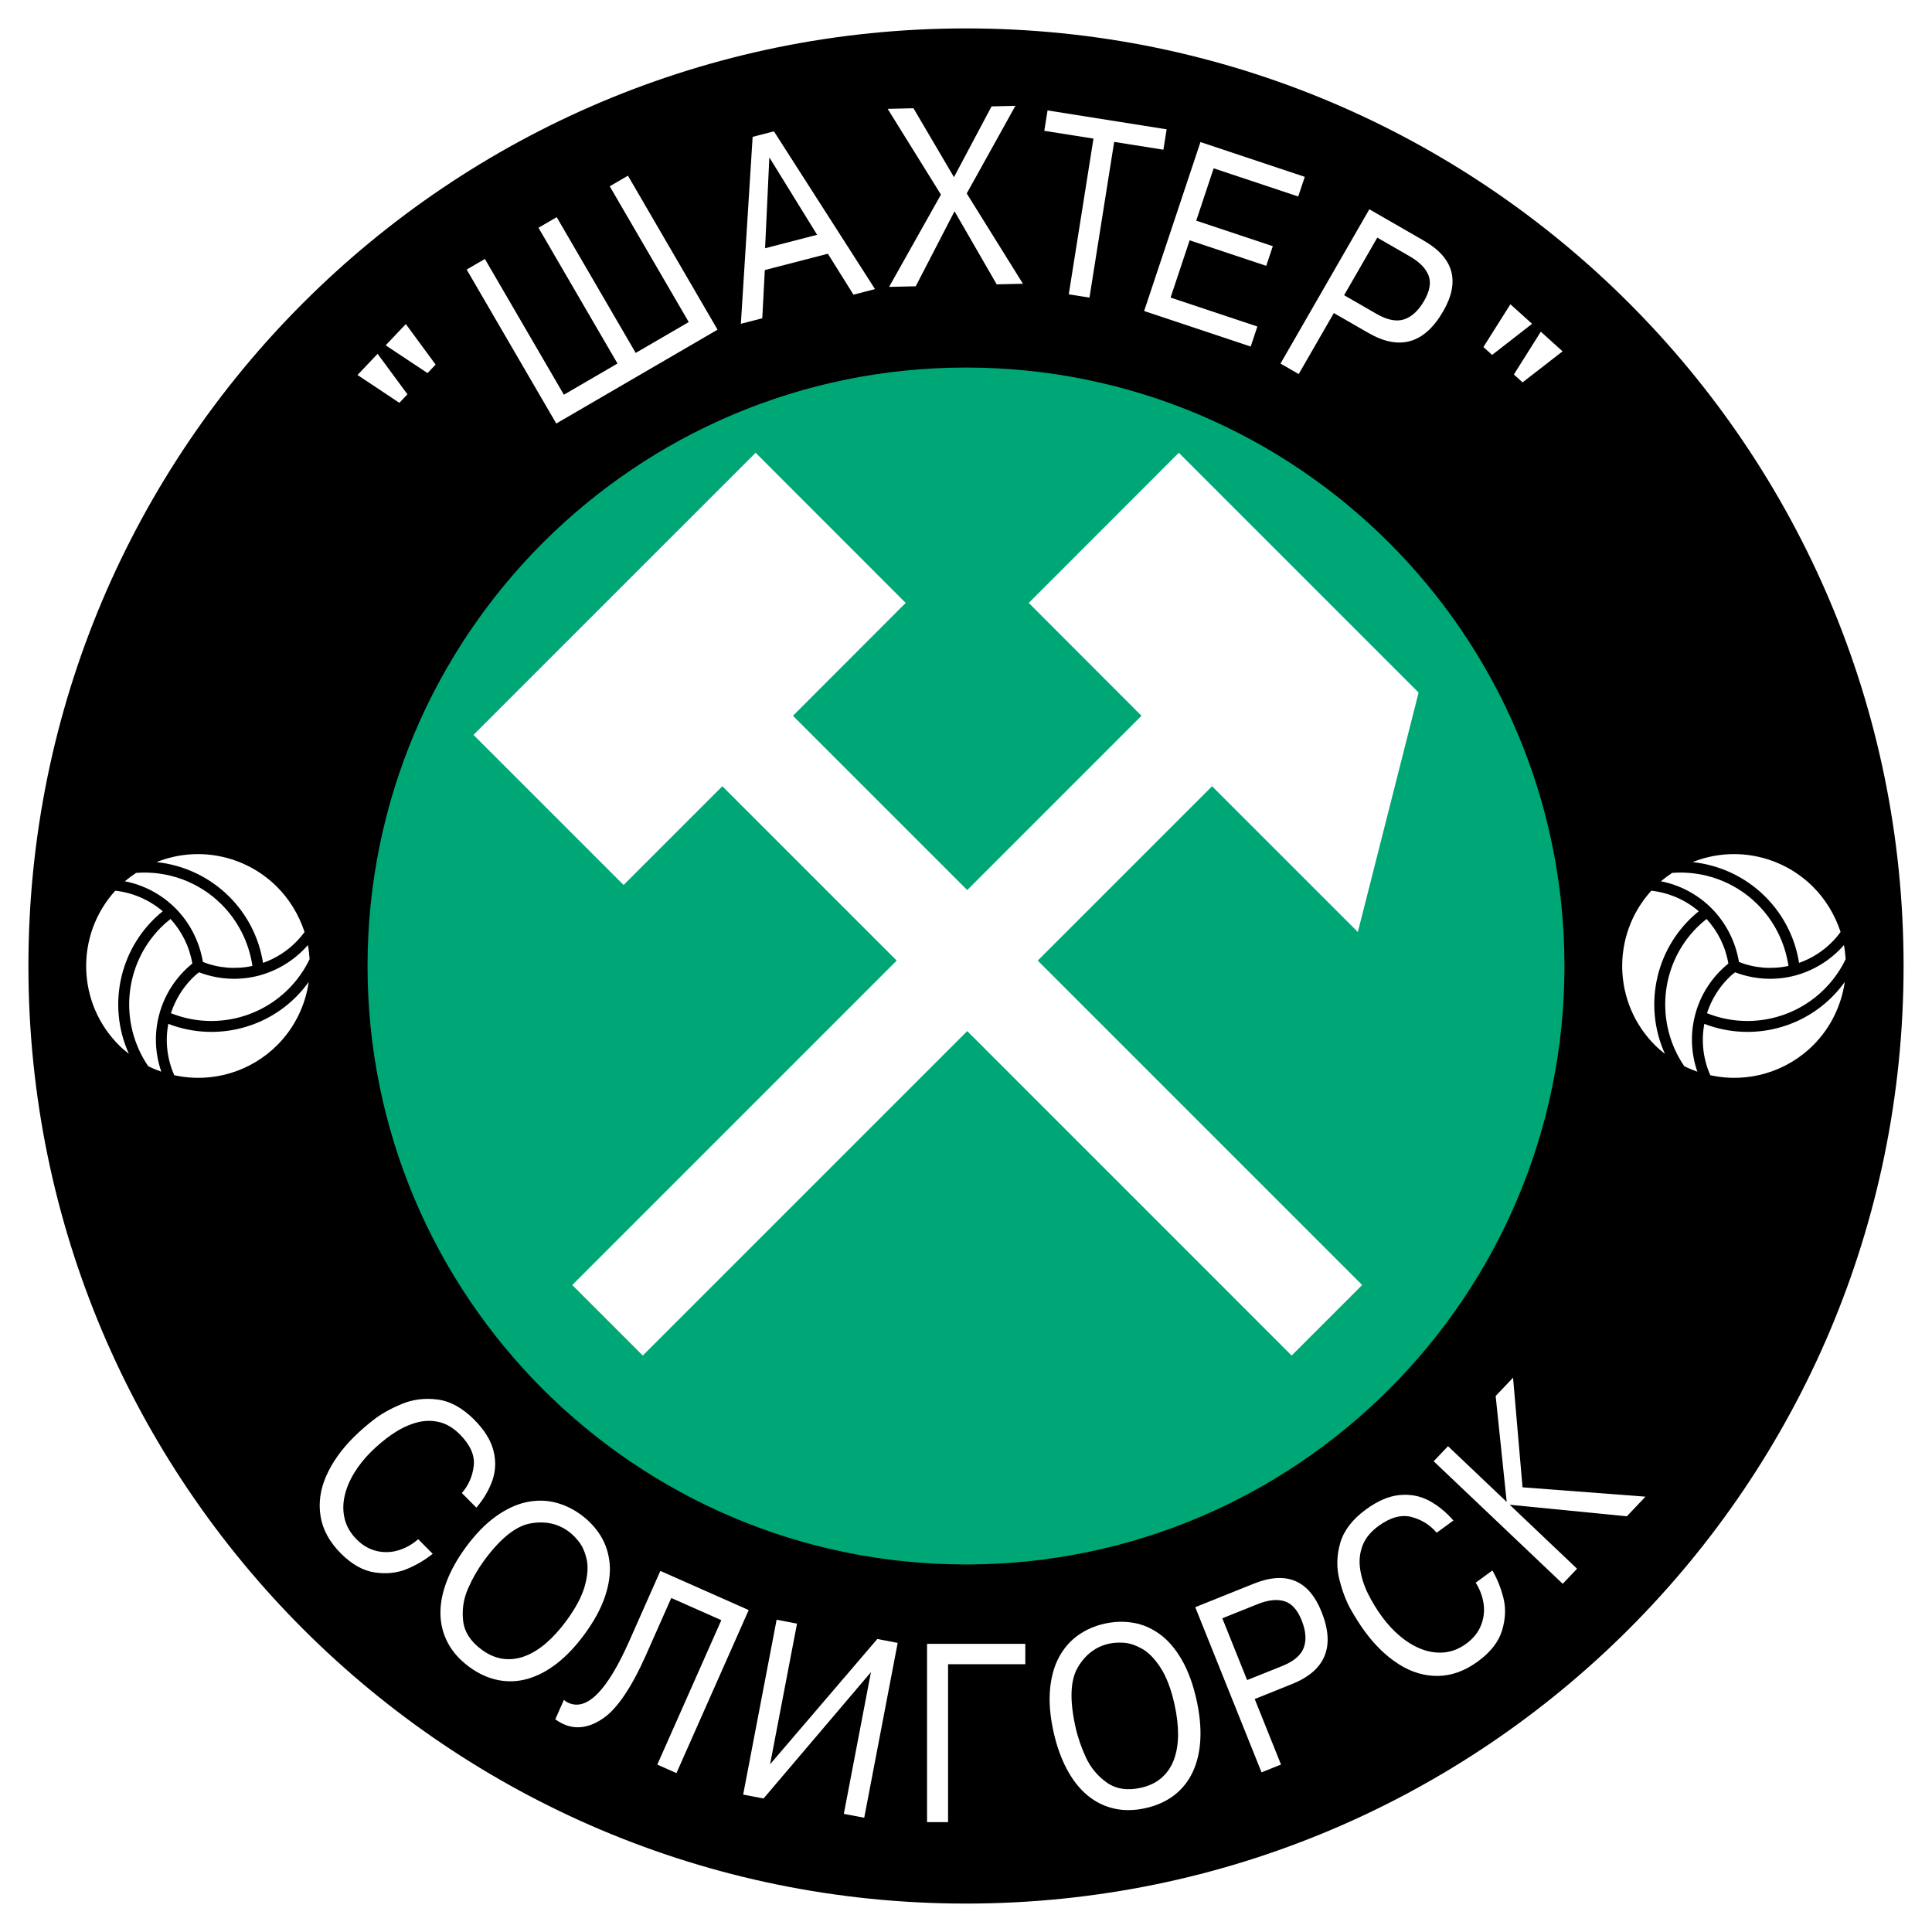 <?xml version="1.0" encoding="utf-8"?>
<!-- Generator: Adobe Illustrator 13.0.0, SVG Export Plug-In . SVG Version: 6.00 Build 14948)  -->
<!DOCTYPE svg PUBLIC "-//W3C//DTD SVG 1.0//EN" "http://www.w3.org/TR/2001/REC-SVG-20010904/DTD/svg10.dtd">
<svg version="1.0" id="Layer_1" xmlns="http://www.w3.org/2000/svg" xmlns:xlink="http://www.w3.org/1999/xlink" x="0px" y="0px"
	 width="192.756px" height="192.756px" viewBox="0 0 192.756 192.756" enable-background="new 0 0 192.756 192.756"
	 xml:space="preserve">
<g>
	<polygon fill-rule="evenodd" clip-rule="evenodd" fill="#FFFFFF" points="0,0 192.756,0 192.756,192.756 0,192.756 0,0 	"/>
	<path fill-rule="evenodd" clip-rule="evenodd" d="M96.378,189.92c51.661,0,93.543-41.881,93.543-93.542
		c0-51.662-41.882-93.543-93.543-93.543c-51.662,0-93.543,41.882-93.543,93.543C2.834,148.039,44.716,189.92,96.378,189.92
		L96.378,189.92z"/>
	<path fill-rule="evenodd" clip-rule="evenodd" fill="#00A776" d="M96.378,156.086c32.976,0,59.708-26.732,59.708-59.708
		S129.354,36.67,96.378,36.67S36.67,63.402,36.67,96.378S63.402,156.086,96.378,156.086L96.378,156.086z"/>
	<path fill-rule="evenodd" clip-rule="evenodd" fill="#FFFFFF" d="M37.673,35.301l2.977,4.039l-0.806,0.85l-4.174-2.777
		L37.673,35.301L37.673,35.301z M40.489,32.331l2.972,4.043l-0.805,0.85l-4.178-2.772L40.489,32.331L40.489,32.331z"/>
	<polygon fill-rule="evenodd" clip-rule="evenodd" fill="#FFFFFF" points="56.259,39.381 61.607,36.269 53.725,22.723 
		55.542,21.666 63.424,35.211 68.716,32.132 60.833,18.586 62.65,17.529 71.589,32.892 55.499,42.255 46.559,26.893 48.376,25.835 
		56.259,39.381 	"/>
	<path fill-rule="evenodd" clip-rule="evenodd" fill="#FFFFFF" d="M76.757,15.702l4.766,7.723l-5.19,1.343L76.757,15.702
		L76.757,15.702z M82.598,25.316L85.15,29.4l2.15-0.556L77.216,13.105l-2.125,0.549l-1.175,18.651l2.137-0.552l0.253-4.81
		L82.598,25.316L82.598,25.316z"/>
	<polygon fill-rule="evenodd" clip-rule="evenodd" fill="#FFFFFF" points="95.234,21.078 91.364,28.562 88.704,28.624 
		93.878,19.417 88.563,10.861 91.137,10.8 95.178,17.674 98.926,10.616 101.306,10.559 96.451,19.301 102.058,28.308 99.44,28.37 
		95.234,21.078 	"/>
	<polygon fill-rule="evenodd" clip-rule="evenodd" fill="#FFFFFF" points="119.347,22.016 126.988,24.562 126.334,26.523 
		118.692,23.977 116.788,29.69 125.447,32.577 124.782,34.574 114.15,31.029 119.77,14.174 130.178,17.645 129.523,19.605 
		121.088,16.793 119.347,22.016 	"/>
	<path fill-rule="evenodd" clip-rule="evenodd" fill="#FFFFFF" d="M140.644,25.57c0.979,0.563,1.604,1.199,1.879,1.908
		c0.274,0.709,0.13,1.552-0.433,2.529c-0.564,0.98-1.23,1.598-1.995,1.854c-0.765,0.254-1.684,0.072-2.759-0.546l-3.233-1.862
		l3.309-5.745L140.644,25.57L140.644,25.57z M127.756,36.274l1.817,1.046l3.504-6.087l3.452,1.987
		c3.109,1.791,5.598,1.065,7.466-2.178c1.705-2.962,1.055-5.309-1.95-7.039l-5.426-3.124L127.756,36.274L127.756,36.274z"/>
	<polygon fill-rule="evenodd" clip-rule="evenodd" fill="#FFFFFF" points="109.096,13.829 104.19,13.051 104.514,11.017 
		116.396,12.903 116.072,14.937 111.161,14.157 108.696,29.694 106.631,29.366 109.096,13.829 	"/>
	<path fill-rule="evenodd" clip-rule="evenodd" fill="#FFFFFF" d="M152.856,32.308l-3.987,3.101L148,34.624l2.693-4.268
		L152.856,32.308L152.856,32.308z M155.899,35.052l-3.991,3.097l-0.87-0.784l2.688-4.272L155.899,35.052L155.899,35.052z"/>
	<path fill-rule="evenodd" clip-rule="evenodd" fill="#FFFFFF" d="M41.723,153.566l1.447,1.457
		c-0.753,0.607-1.607,1.111-2.563,1.512c-0.957,0.4-2.021,0.518-3.196,0.352c-1.174-0.166-2.312-0.805-3.416-1.914
		c-1.122-1.131-1.792-2.361-2.011-3.693c-0.219-1.332-0.03-2.676,0.568-4.031c0.597-1.354,1.518-2.648,2.762-3.885
		c0.557-0.553,1.206-1.119,1.946-1.699s1.671-1.105,2.792-1.576s2.318-0.623,3.594-0.459c1.275,0.164,2.501,0.84,3.678,2.023
		c1.01,1.018,1.645,2.043,1.907,3.072c0.262,1.031,0.227,2.021-0.104,2.973c-0.331,0.949-0.864,1.857-1.599,2.721l-1.447-1.457
		c0.677-0.787,1.072-1.697,1.186-2.732c0.113-1.033-0.346-2.07-1.377-3.109c-0.684-0.688-1.413-1.111-2.186-1.268
		c-0.775-0.16-1.554-0.115-2.338,0.131c-0.785,0.248-1.54,0.625-2.267,1.127c-0.726,0.502-1.428,1.092-2.104,1.762
		c-0.66,0.656-1.219,1.361-1.678,2.119s-0.773,1.527-0.943,2.307c-0.17,0.777-0.162,1.535,0.024,2.271
		c0.186,0.736,0.578,1.406,1.176,2.01c0.602,0.605,1.271,0.994,2.009,1.166c0.738,0.17,1.469,0.145,2.191-0.078
		C40.495,154.443,41.145,154.076,41.723,153.566L41.723,153.566z"/>
	<path fill-rule="evenodd" clip-rule="evenodd" fill="#FFFFFF" d="M46.205,161.695c-0.122-1.109,0.04-2.174,0.486-3.193
		c0.446-1.02,0.985-1.959,1.615-2.816c1.616-2.199,3.153-3.43,4.61-3.693s2.729,0.006,3.818,0.805
		c0.357,0.264,0.705,0.611,1.043,1.045s0.59,1.014,0.754,1.738c0.164,0.727,0.103,1.609-0.186,2.65s-0.903,2.201-1.843,3.48
		c-0.64,0.871-1.308,1.607-2.002,2.209c-0.694,0.6-1.401,1.037-2.123,1.312s-1.447,0.363-2.177,0.27
		c-0.729-0.098-1.441-0.4-2.136-0.91C46.946,163.77,46.326,162.805,46.205,161.695L46.205,161.695z M49.719,167.627
		c0.998,0.193,1.994,0.145,2.987-0.148c0.993-0.295,1.96-0.811,2.902-1.553c0.941-0.742,1.841-1.697,2.7-2.865
		c0.962-1.309,1.645-2.562,2.049-3.766c0.405-1.201,0.561-2.309,0.466-3.318s-0.39-1.922-0.888-2.732
		c-0.498-0.812-1.154-1.518-1.97-2.117c-0.803-0.59-1.664-1-2.585-1.229c-0.921-0.229-1.88-0.236-2.879-0.023
		c-0.998,0.213-2.012,0.688-3.041,1.426c-1.029,0.738-2.023,1.76-2.983,3.064c-0.847,1.152-1.486,2.295-1.917,3.43
		c-0.432,1.133-0.637,2.215-0.617,3.246c0.021,1.029,0.27,1.992,0.748,2.887c0.478,0.895,1.185,1.686,2.121,2.375
		C47.751,166.992,48.72,167.434,49.719,167.627L49.719,167.627z"/>
	<path fill-rule="evenodd" clip-rule="evenodd" fill="#FFFFFF" d="M55.398,171.543l0.864-1.949c0.133,0.125,0.288,0.227,0.464,0.305
		c1.851,0.818,3.873-1.242,6.064-6.188l3.093-6.98l8.814,3.906l-7.208,16.266l-1.91-0.848l6.387-14.41l-4.994-2.213l-2.491,5.619
		c-1.44,3.25-2.857,5.365-4.251,6.348c-1.394,0.98-2.731,1.188-4.012,0.619C56.022,171.932,55.749,171.773,55.398,171.543
		L55.398,171.543z"/>
	<polygon fill-rule="evenodd" clip-rule="evenodd" fill="#FFFFFF" points="76.833,176.02 87.528,163.523 89.562,163.912 
		86.224,181.357 84.189,180.969 86.896,166.828 76.179,179.436 74.145,179.047 77.483,161.6 79.518,161.99 76.833,176.02 	"/>
	<polygon fill-rule="evenodd" clip-rule="evenodd" fill="#FFFFFF" points="94.588,166.039 94.588,181.795 92.492,181.795 
		92.492,164.006 102.295,164.006 102.295,166.039 94.588,166.039 	"/>
	<path fill-rule="evenodd" clip-rule="evenodd" fill="#FFFFFF" d="M110.428,177.848c-0.913-0.646-1.605-1.477-2.078-2.488
		c-0.473-1.014-0.825-2.045-1.056-3.09c-0.592-2.682-0.508-4.66,0.249-5.934s1.793-2.057,3.106-2.346
		c0.432-0.096,0.921-0.127,1.468-0.094s1.148,0.229,1.801,0.586c0.652,0.359,1.275,0.992,1.867,1.902
		c0.592,0.908,1.061,2.143,1.404,3.701c0.233,1.062,0.349,2.057,0.346,2.979c-0.004,0.924-0.139,1.748-0.406,2.477
		c-0.267,0.727-0.675,1.334-1.225,1.82s-1.245,0.824-2.082,1.008C112.472,178.668,111.34,178.492,110.428,177.848L110.428,177.848z
		 M117.172,179.092c0.8-0.621,1.415-1.404,1.847-2.344s0.678-2.01,0.739-3.207c0.062-1.197-0.063-2.504-0.376-3.922
		c-0.351-1.586-0.843-2.93-1.479-4.027c-0.636-1.1-1.363-1.947-2.182-2.543c-0.819-0.598-1.695-0.977-2.631-1.139
		c-0.935-0.162-1.894-0.135-2.878,0.082c-0.968,0.213-1.84,0.592-2.615,1.133s-1.41,1.258-1.906,2.148
		c-0.494,0.891-0.803,1.967-0.925,3.227c-0.12,1.262-0.008,2.684,0.341,4.268c0.31,1.396,0.746,2.633,1.313,3.705
		c0.566,1.074,1.243,1.943,2.028,2.609s1.669,1.113,2.652,1.346s2.041,0.223,3.17-0.025
		C115.405,180.152,116.372,179.715,117.172,179.092L117.172,179.092z"/>
	<path fill-rule="evenodd" clip-rule="evenodd" fill="#FFFFFF" d="M125.449,160.053c1.058-0.424,1.953-0.525,2.686-0.303
		c0.732,0.221,1.309,0.855,1.729,1.904c0.423,1.053,0.495,1.959,0.218,2.721c-0.277,0.764-0.998,1.377-2.159,1.844l-3.498,1.402
		l-2.474-6.164L125.449,160.053L125.449,160.053z M125.865,176.828l1.941-0.779l-2.623-6.537l3.721-1.494
		c3.353-1.346,4.334-3.75,2.944-7.215c-1.271-3.164-3.523-4.098-6.759-2.799l-5.839,2.344L125.865,176.828L125.865,176.828z"/>
	<path fill-rule="evenodd" clip-rule="evenodd" fill="#FFFFFF" d="M147.229,157.906l1.666-1.219
		c0.487,0.838,0.855,1.758,1.106,2.764c0.25,1.006,0.204,2.078-0.14,3.217c-0.343,1.139-1.149,2.172-2.419,3.098
		c-1.289,0.941-2.61,1.422-3.965,1.441c-1.354,0.02-2.656-0.367-3.906-1.158c-1.25-0.793-2.393-1.896-3.426-3.311
		c-0.463-0.635-0.926-1.361-1.387-2.18s-0.84-1.818-1.134-2.998c-0.295-1.178-0.263-2.387,0.094-3.625
		c0.358-1.238,1.214-2.352,2.567-3.34c1.162-0.85,2.274-1.326,3.335-1.432c1.062-0.105,2.038,0.078,2.932,0.547
		c0.892,0.471,1.71,1.135,2.455,1.992l-1.667,1.217c-0.677-0.783-1.517-1.309-2.523-1.572c-1.005-0.262-2.102,0.039-3.291,0.906
		c-0.786,0.576-1.317,1.234-1.594,1.977s-0.353,1.52-0.229,2.332c0.124,0.812,0.379,1.613,0.765,2.406
		c0.386,0.791,0.859,1.572,1.42,2.34c0.547,0.748,1.159,1.404,1.839,1.969c0.681,0.566,1.392,0.99,2.137,1.271
		c0.745,0.283,1.497,0.385,2.255,0.311c0.758-0.076,1.481-0.367,2.171-0.871c0.693-0.506,1.182-1.111,1.465-1.814
		c0.282-0.705,0.37-1.432,0.262-2.178C147.906,159.25,147.644,158.553,147.229,157.906L147.229,157.906z"/>
	<polygon fill-rule="evenodd" clip-rule="evenodd" fill="#FFFFFF" points="150.324,149.848 149.222,139.279 150.958,137.451 
		151.903,148.389 164.169,149.322 162.311,151.281 150.621,150.129 157.343,156.512 155.913,158.018 143.039,145.791 
		144.468,144.285 150.324,149.848 	"/>
	<polygon fill-rule="evenodd" clip-rule="evenodd" fill="#FFFFFF" points="102.639,60.153 113.886,71.414 96.5,88.801 
		79.113,71.414 90.36,60.153 75.389,45.174 47.241,73.321 62.217,88.296 72.069,78.444 89.462,95.837 57.094,128.207 64.13,135.242 
		96.5,102.873 128.868,135.242 135.904,128.207 103.535,95.837 120.929,78.444 135.472,92.986 141.534,69.098 117.609,45.174 
		102.639,60.153 	"/>
	<path fill-rule="evenodd" clip-rule="evenodd" fill="#FFFFFF" d="M17.011,91.684c-0.337,0.27-0.663,0.553-0.988,0.881
		c-3.658,3.702-4.173,9.488-1.239,13.806c0.434,0.219,0.867,0.393,1.312,0.553c-0.642-1.842-0.711-3.816-0.22-5.678
		c0.526-2.012,1.695-3.807,3.312-5.113c-0.278-1.668-1.047-3.218-2.188-4.461L17.011,91.684L17.011,91.684z"/>
	<path fill-rule="evenodd" clip-rule="evenodd" fill="#FFFFFF" d="M17.054,101.088c4.063,1.623,8.696,0.65,11.763-2.451
		c0.848-0.859,1.555-1.856,2.074-2.945c-0.038-0.479-0.087-0.946-0.172-1.401c-1.277,1.456-2.941,2.506-4.796,3.019
		c-2.006,0.551-4.122,0.434-6.065-0.303c-0.245,0.178-0.477,0.389-0.698,0.611C18.196,98.594,17.479,99.789,17.054,101.088
		L17.054,101.088z"/>
	<path fill-rule="evenodd" clip-rule="evenodd" fill="#FFFFFF" d="M25.182,96.367c-0.341-2.335-1.44-4.514-3.121-6.174
		c-2.245-2.218-5.336-3.345-8.478-3.105c-0.396,0.26-0.768,0.542-1.128,0.837c1.906,0.374,3.641,1.298,5.004,2.646
		c1.48,1.463,2.438,3.362,2.789,5.405c1.569,0.622,3.299,0.752,4.956,0.392H25.182L25.182,96.367z"/>
	<path fill-rule="evenodd" clip-rule="evenodd" fill="#FFFFFF" d="M11.503,88.864c-4.028,4.429-3.848,11.251,0.406,15.456
		c0.293,0.291,0.622,0.568,0.951,0.824c-2.249-4.965-0.846-10.827,3.375-14.228C14.896,89.78,13.256,89.064,11.503,88.864
		L11.503,88.864z"/>
	<path fill-rule="evenodd" clip-rule="evenodd" fill="#FFFFFF" d="M17.395,107.279c3.743,0.818,7.627-0.338,10.31-3.051
		c1.672-1.693,2.758-3.896,3.095-6.258c-3.164,4.422-8.925,6.139-14.008,4.182c-0.329,1.721-0.119,3.506,0.591,5.115L17.395,107.279
		L17.395,107.279z"/>
	<path fill-rule="evenodd" clip-rule="evenodd" fill="#FFFFFF" d="M30.384,92.983c-0.571-1.725-1.515-3.286-2.784-4.54
		c-3.162-3.125-7.864-4.079-11.979-2.431c2.712,0.288,5.255,1.476,7.206,3.404c1.822,1.8,3.015,4.119,3.416,6.651
		c1.248-0.439,2.376-1.158,3.294-2.086C29.851,93.664,30.129,93.336,30.384,92.983L30.384,92.983z"/>
	<path fill-rule="evenodd" clip-rule="evenodd" fill="#FFFFFF" d="M170.262,91.684c-0.338,0.27-0.662,0.553-0.988,0.881
		c-3.659,3.702-4.174,9.488-1.239,13.806c0.434,0.219,0.867,0.393,1.312,0.553c-0.642-1.842-0.712-3.816-0.221-5.678
		c0.525-2.012,1.695-3.807,3.312-5.113c-0.278-1.668-1.047-3.218-2.188-4.461L170.262,91.684L170.262,91.684z"/>
	<path fill-rule="evenodd" clip-rule="evenodd" fill="#FFFFFF" d="M170.305,101.088c4.064,1.623,8.696,0.65,11.763-2.451
		c0.849-0.859,1.555-1.856,2.075-2.945c-0.038-0.479-0.088-0.946-0.172-1.401c-1.277,1.456-2.942,2.506-4.796,3.019
		c-2.007,0.551-4.122,0.434-6.066-0.303c-0.244,0.178-0.477,0.389-0.697,0.611C171.447,98.594,170.729,99.789,170.305,101.088
		L170.305,101.088z"/>
	<path fill-rule="evenodd" clip-rule="evenodd" fill="#FFFFFF" d="M178.433,96.367c-0.341-2.335-1.439-4.514-3.121-6.174
		c-2.244-2.218-5.335-3.345-8.478-3.105c-0.396,0.26-0.768,0.542-1.128,0.837c1.906,0.374,3.642,1.298,5.005,2.646
		c1.48,1.463,2.438,3.362,2.789,5.405c1.568,0.622,3.299,0.752,4.956,0.392H178.433L178.433,96.367z"/>
	<path fill-rule="evenodd" clip-rule="evenodd" fill="#FFFFFF" d="M164.754,88.864c-4.028,4.429-3.849,11.251,0.406,15.456
		c0.293,0.291,0.622,0.568,0.951,0.824c-2.249-4.965-0.847-10.827,3.375-14.228C168.147,89.78,166.507,89.064,164.754,88.864
		L164.754,88.864z"/>
	<path fill-rule="evenodd" clip-rule="evenodd" fill="#FFFFFF" d="M170.646,107.279c3.743,0.818,7.627-0.338,10.311-3.051
		c1.672-1.693,2.758-3.896,3.094-6.258c-3.163,4.422-8.925,6.139-14.008,4.182c-0.328,1.721-0.119,3.506,0.591,5.115
		L170.646,107.279L170.646,107.279z"/>
	<path fill-rule="evenodd" clip-rule="evenodd" fill="#FFFFFF" d="M183.635,92.983c-0.57-1.725-1.515-3.286-2.784-4.54
		c-3.16-3.125-7.863-4.079-11.978-2.431c2.713,0.288,5.255,1.476,7.205,3.404c1.822,1.8,3.016,4.119,3.416,6.651
		c1.248-0.439,2.377-1.158,3.294-2.086C183.102,93.664,183.381,93.336,183.635,92.983L183.635,92.983z"/>
</g>
</svg>
